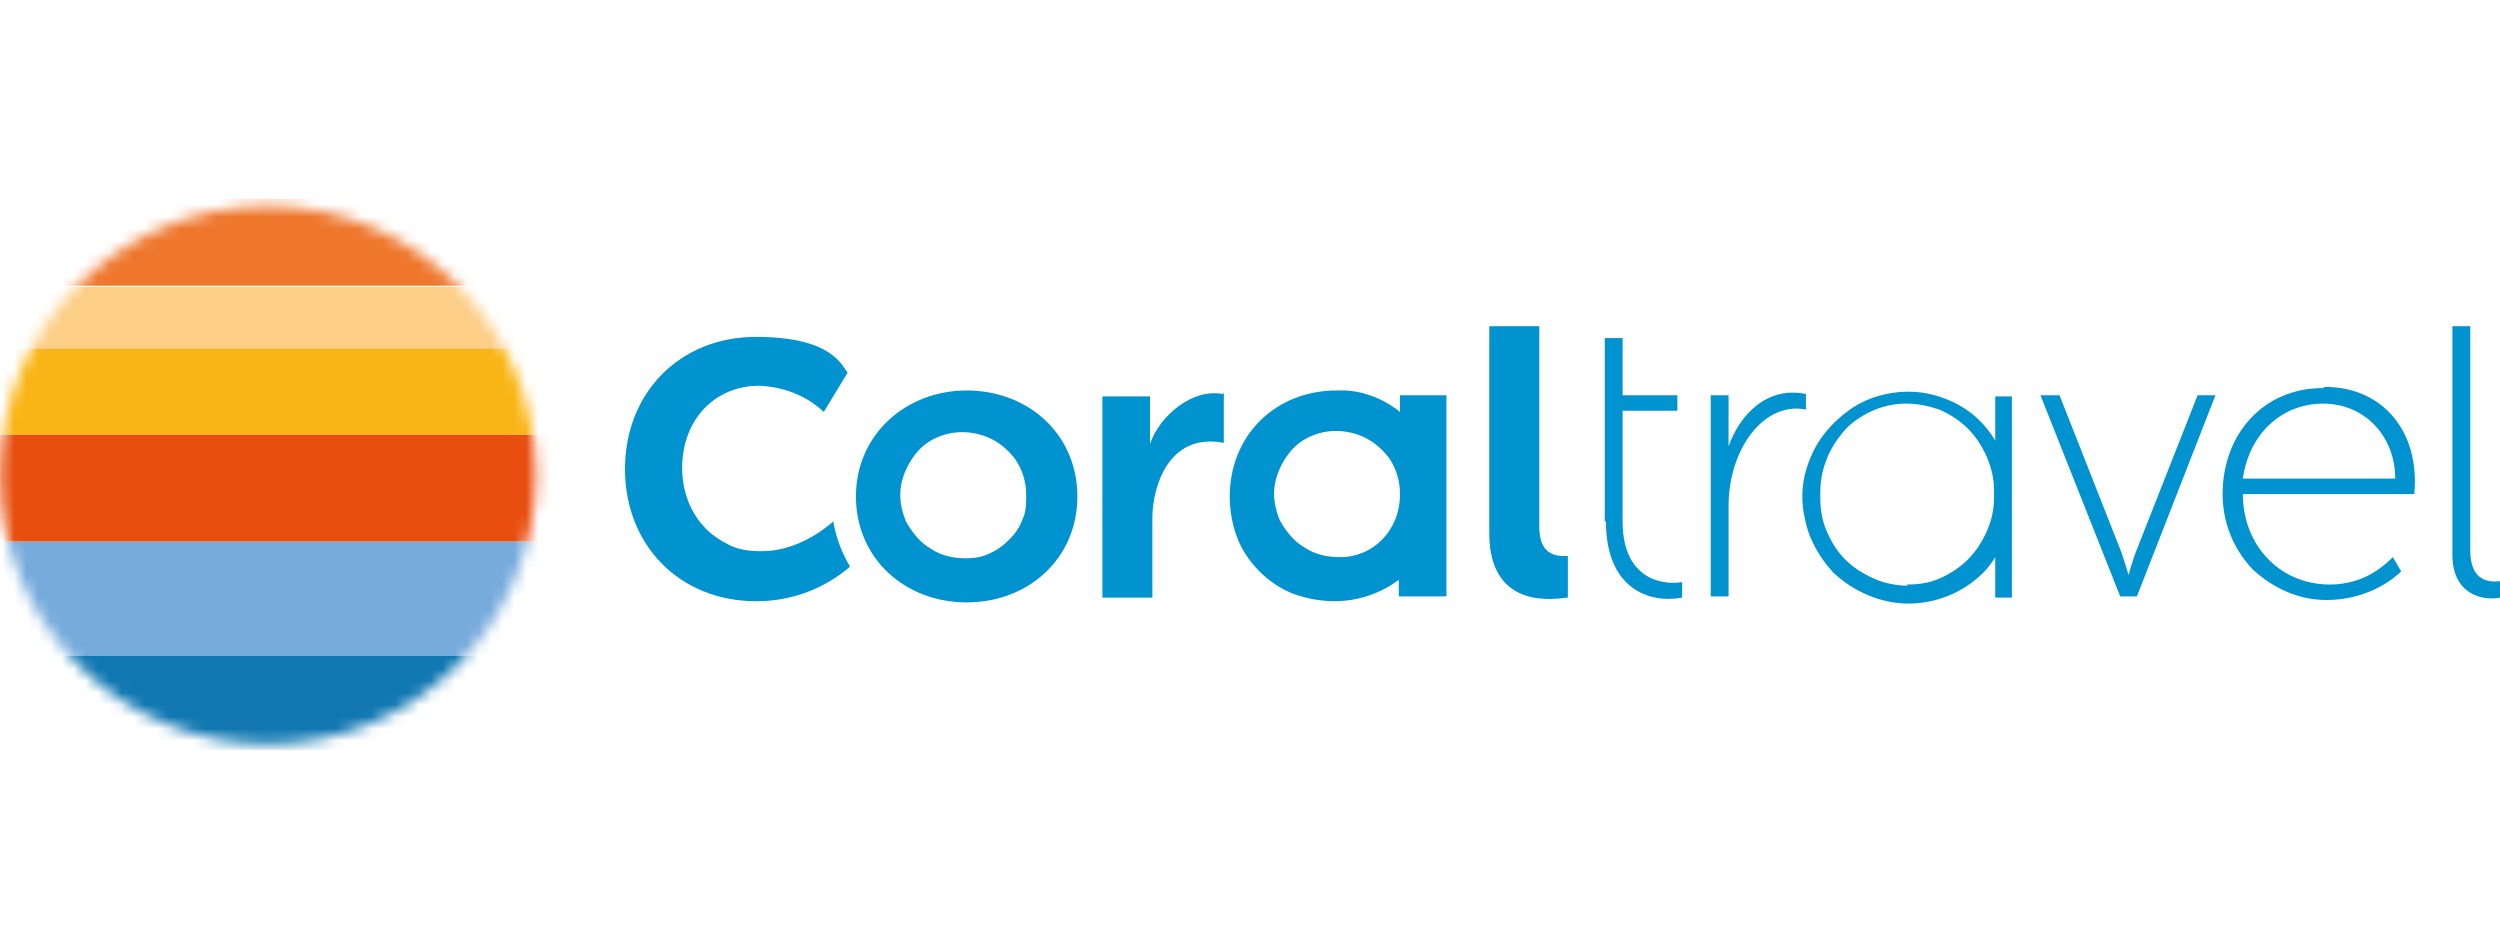 <ns0:svg xmlns:ns0="http://www.w3.org/2000/svg" height="80" version="1.1" viewBox="0 0 210 80" width="210">
  <ns0:defs>
    <ns0:style>
      .cls-1 {
        mask: url(#mask);
      }

      .cls-2 {
        fill: #fcce86;
      }

      .cls-3 {
        fill: #1077b1;
      }

      .cls-4 {
        fill: #e84e0e;
      }

      .cls-5 {
        fill: #d9d9d9;
      }

      .cls-6 {
        fill: #f9b515;
      }

      .cls-7 {
        fill: #ee772d;
      }

      .cls-8 {
        fill: #77abdc;
      }

      .cls-9 {
        fill: #0093d0;
      }
    </ns0:style>
    <ns0:mask height="46.3" id="mask" maskUnits="userSpaceOnUse" width="47.6" x="-1.3" y="16.7">
      <ns0:g id="mask0_4970_24218">
        <ns0:ellipse class="cls-5" cx="22.5" cy="39.9" rx="22.5" ry="22.6" />
      </ns0:g>
    </ns0:mask>
  </ns0:defs>
  
  <ns0:g>
    <ns0:g id="Layer_1">
      <ns0:path class="cls-9" d="M63.5,50.5c-6.4,0-11-4.7-11-11.1s4.6-11.1,11-11.1,7.2,2.4,7.7,3l-2,3.3c-1.5-1.4-3.4-2.1-5.4-2.2-3.8,0-6.5,2.9-6.5,6.9,0,1.8.6,3.6,1.8,4.9.6.7,1.4,1.2,2.2,1.6.8.4,1.7.5,2.7.5,2.8,0,5.1-1.7,6-2.5.2,1.3.7,2.6,1.4,3.8-2.2,1.9-5,2.9-7.8,2.9" />
      <ns0:path class="cls-9" d="M131.6,50.2c-3.3.5-6.5-.5-6.5-5.4v-17.4h4.2v16.8c0,1.9.8,2.6,2.4,2.5v3.5Z" />
      <ns0:path class="cls-9" d="M134.9,43.8c0,5.8,3.8,6.9,6.4,6.4v-1.3c-2,.3-5-.5-5-5.1v-9.3h4.6v-1.3h-4.6v-4.8h-1.5v15.4Z" />
      <ns0:path class="cls-9" d="M151.7,34.4c-3.6-.7-6.5,3.4-6.5,8.1v7.6h-1.5v-16.9h1.5v4.3c.9-2.6,3.2-5.1,6.5-4.4v1.5Z" />
      <ns0:path class="cls-9" d="M210,50.2c-1.5.3-4-.3-4-3.6v-19.2h1.5v18.8c0,2.4,1.3,2.8,2.6,2.6v1.4Z" />
      <ns0:path class="cls-9" d="M81.2,32.8c-5.1,0-9.3,3.7-9.3,8.9s4.1,8.9,9.3,8.9,9.3-3.7,9.3-8.9-4.1-8.9-9.3-8.9ZM81.2,46.9c-1.1,0-2.1-.2-3-.8-.9-.5-1.6-1.4-2.1-2.3-.4-1-.6-2-.4-3.1.2-1,.7-2,1.4-2.8.7-.8,1.7-1.3,2.7-1.5,1-.2,2.1-.1,3.1.3,1,.4,1.8,1.1,2.4,1.9.6.9.9,1.9.9,3,0,.7,0,1.4-.3,2-.2.6-.6,1.2-1.1,1.7s-1,.9-1.7,1.2c-.6.3-1.3.4-2,.4" />
      <ns0:path class="cls-9" d="M102.8,33v4.2c-4.7-.9-6,3.8-6,6.3v6.7h-4.2v-16.9h4v4c.8-2.4,3.6-4.7,6.1-4.2" />
      <ns0:path class="cls-9" d="M117.6,33.2v1.4c-1.5-1.2-3.4-1.9-5.3-1.8-5.2,0-9,3.8-9,8.9,0,1.2.2,2.3.6,3.4.4,1.1,1.1,2.1,1.9,2.9s1.8,1.5,2.9,1.9c1.1.4,2.3.6,3.4.6,1.9,0,3.8-.6,5.4-1.8v1.4h4v-16.9h-4ZM112.6,46.8c-1.1,0-2.1-.2-3-.8-.9-.5-1.6-1.4-2.1-2.3-.4-1-.6-2-.4-3.1.2-1,.7-2,1.4-2.8.7-.8,1.7-1.3,2.7-1.5s2.1-.1,3.1.3c1,.4,1.8,1.1,2.4,1.9.6.9.9,1.9.9,3,0,3.1-2.3,5.3-5,5.3Z" />
      <ns0:path class="cls-9" d="M167.6,33.2v3.8c-.8-1.3-1.8-2.3-3.1-3-1.3-.7-2.7-1.1-4.2-1.1-1.7,0-3.5.5-4.9,1.5s-2.6,2.3-3.3,4c-.7,1.6-.9,3.4-.5,5.1.3,1.7,1.2,3.3,2.4,4.6,1.7,1.6,4,2.6,6.3,2.6s4.6-.9,6.3-2.6c.4-.4.7-.8,1-1.3v3.4h1.4v-16.9h-1.4ZM160.3,49.2c-1,0-2-.2-2.9-.6-.9-.4-1.7-.9-2.4-1.6-.7-.7-1.2-1.5-1.6-2.5-.4-.9-.5-1.9-.5-2.9,0-1,.1-1.9.5-2.9.3-.9.9-1.8,1.5-2.5s1.5-1.3,2.4-1.7c.9-.4,1.9-.6,2.8-.6,1,0,1.9.2,2.8.5.9.4,1.7.9,2.4,1.6.7.7,1.2,1.5,1.6,2.4.4.9.6,1.9.6,2.8v.6c0,1-.2,1.9-.6,2.8-.4.9-.9,1.7-1.6,2.4-.7.7-1.5,1.2-2.4,1.6-.9.4-1.8.5-2.8.5" />
      <ns0:path class="cls-9" d="M195.1,32.6c-5,0-8.4,3.9-8.4,8.9,0,2.4.9,4.6,2.5,6.3,1.7,1.6,3.9,2.6,6.2,2.6,2.3,0,4.6-.8,6.3-2.4l-.7-1.2c-.7.7-1.5,1.3-2.4,1.7-.9.4-1.9.6-2.9.6-4.2,0-7.3-3.3-7.3-7.6h14.4c.5-5.3-2.7-9-7.5-9h0ZM195.1,33.9c3.6,0,6.1,2.8,6.1,6.3h-12.8c.5-3.6,3.1-6.3,6.8-6.3" />
      <ns0:path class="cls-9" d="M184.6,33.2l-5.2,13.2c-.3.8-.6,1.9-.6,1.9h0s-.3-1-.6-1.9l-5.2-13.2h-1.6l6.7,16.9h1.4l6.6-16.9h-1.5Z" />
      <ns0:g class="cls-1">
        <ns0:g>
          <ns0:rect class="cls-7" height="7.3" width="47.6" x="-1.3" y="16.7" />
          <ns0:rect class="cls-4" height="9" width="47.6" x="-1.3" y="36.5" />
          <ns0:rect class="cls-8" height="9.7" width="47.6" x="-1.3" y="45.5" />
          <ns0:rect class="cls-3" height="7.9" width="47.6" x="-1.3" y="55.1" />
          <ns0:rect class="cls-6" height="7.3" width="47.6" x="-1.3" y="29.2" />
          <ns0:rect class="cls-2" height="5.2" width="47.6" x="-1.3" y="24.1" />
        </ns0:g>
      </ns0:g>
    </ns0:g>
  </ns0:g>
</ns0:svg>
